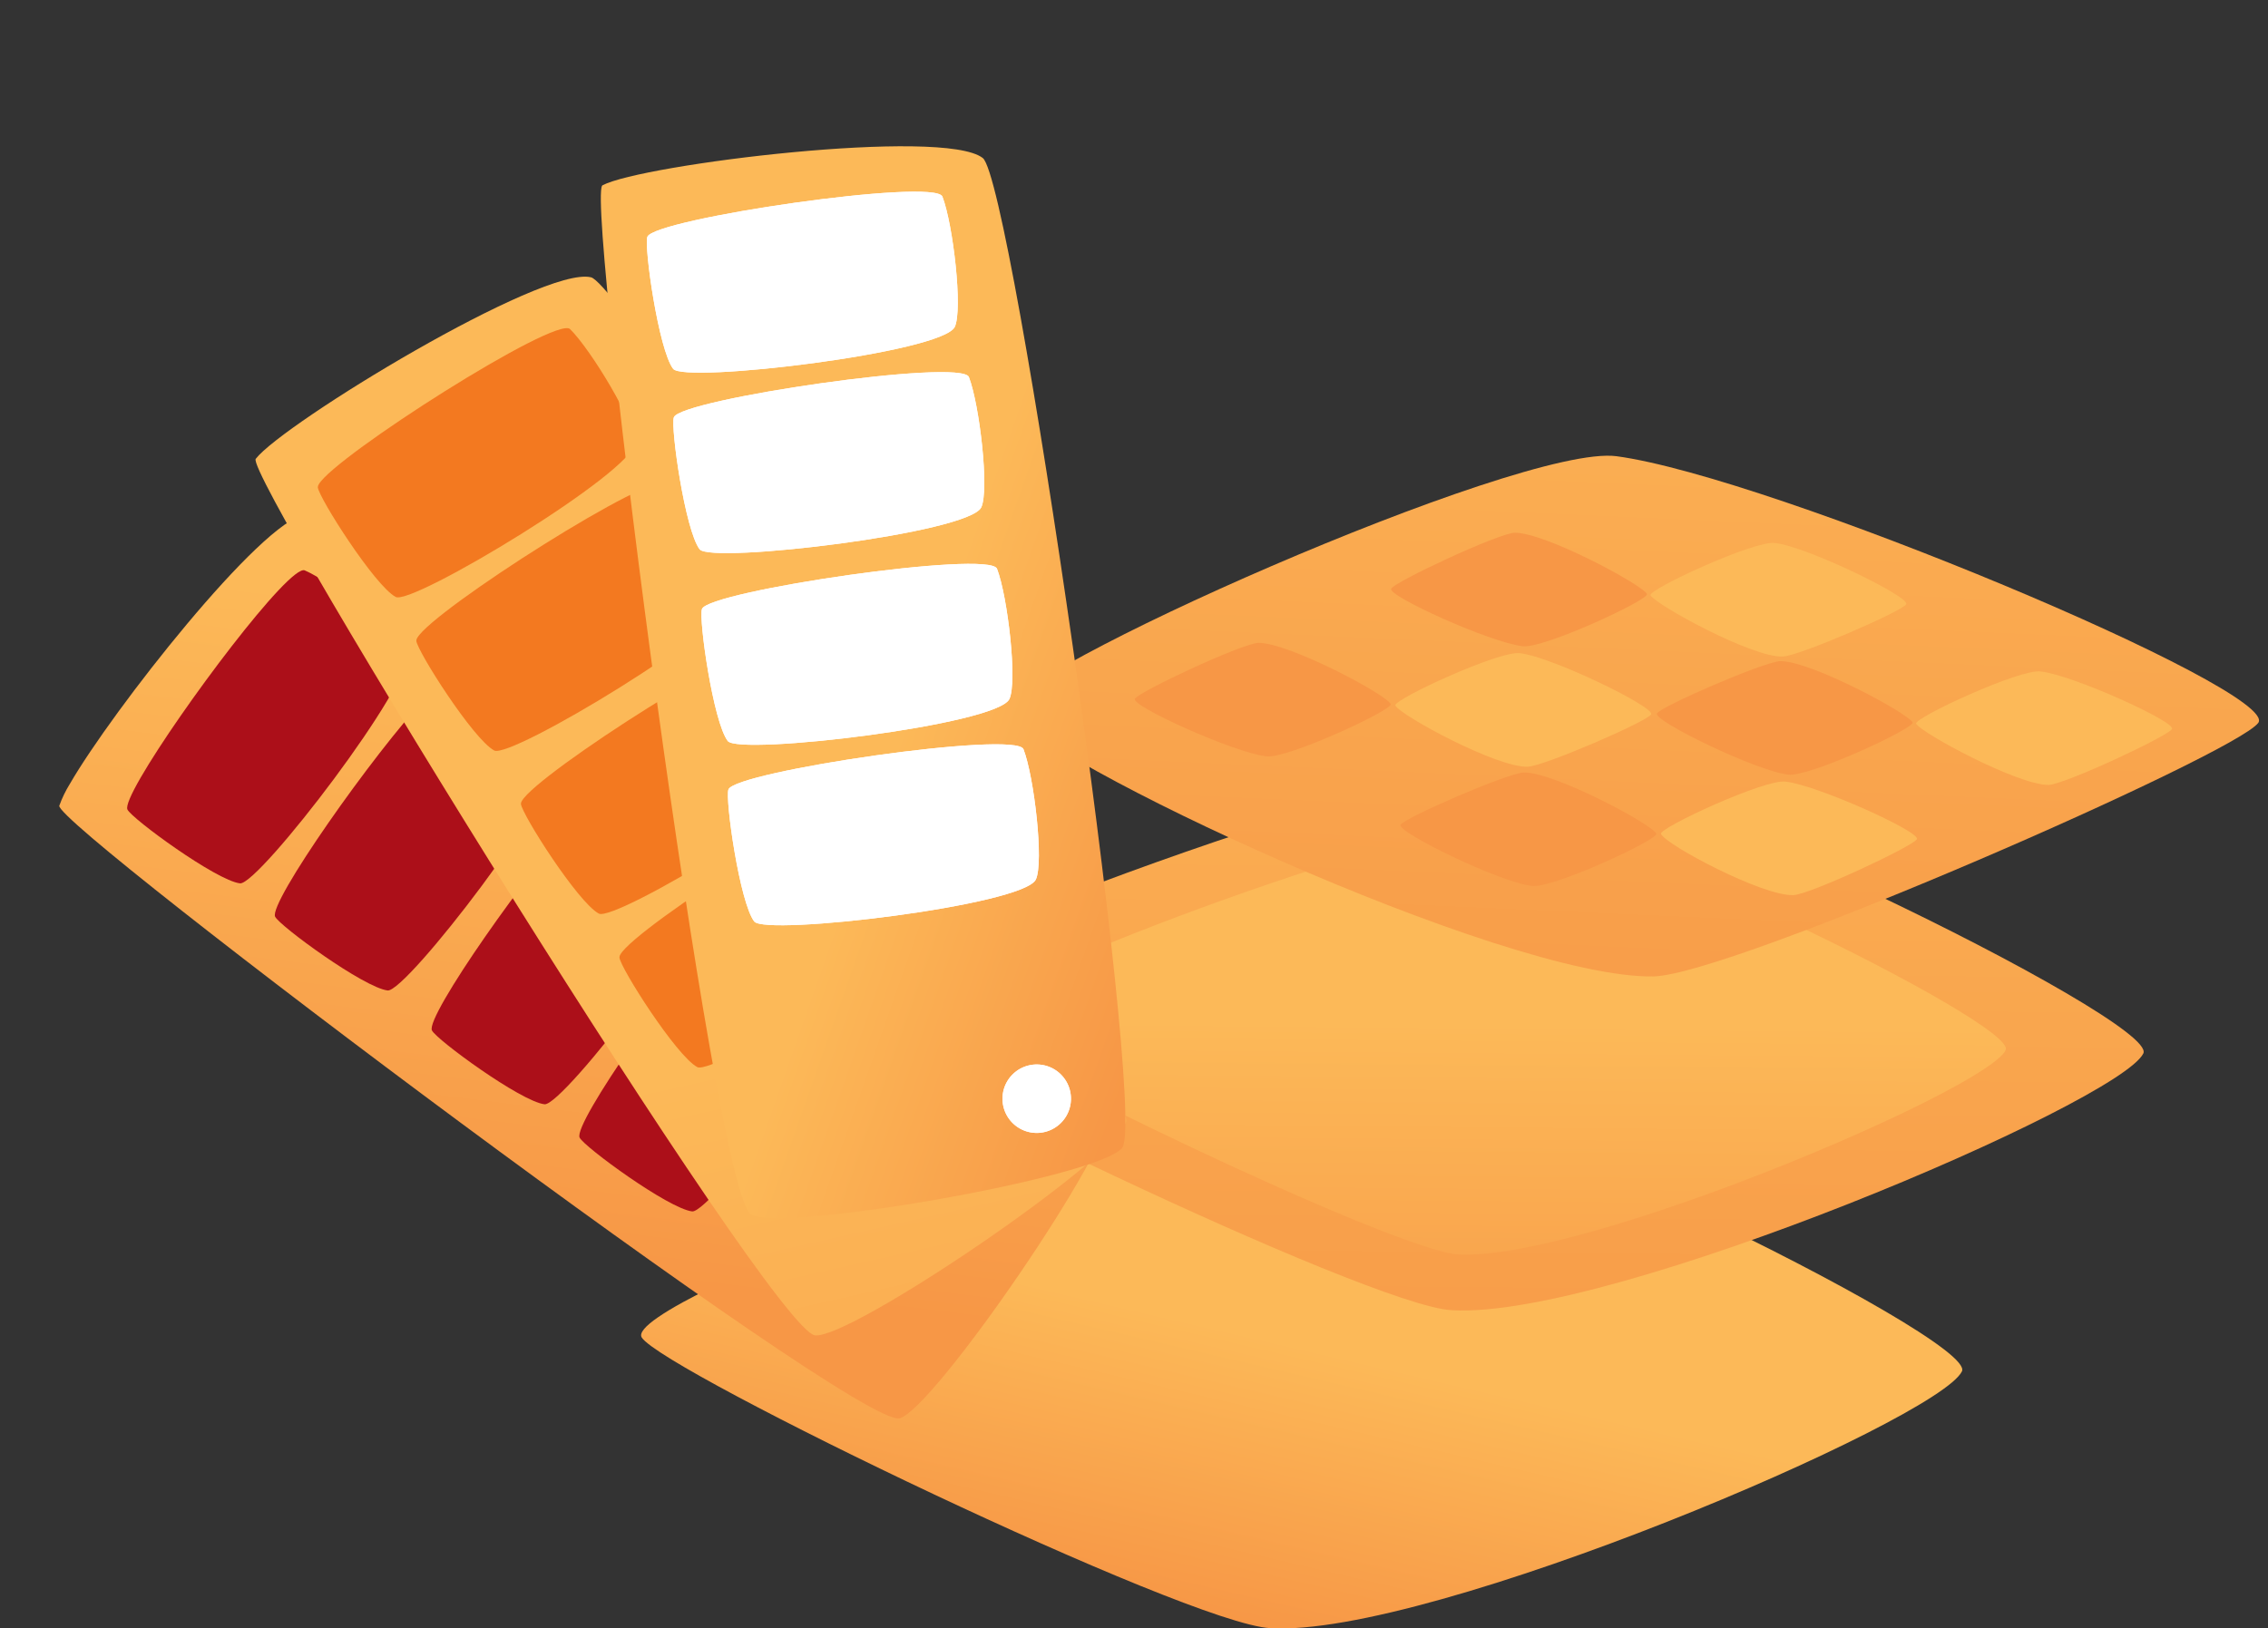 <svg xmlns="http://www.w3.org/2000/svg" xmlns:xlink="http://www.w3.org/1999/xlink" width="188.357" height="135.277" viewBox="0 0 188.357 135.277"><rect x="0" y="0" width="188.357" height="135.277" fill="#333333" stroke="none"/><defs><style>.a{fill:url(#a);}.b{fill:none;}.c{fill:url(#b);}.d{fill:url(#c);}.e{fill:url(#d);}.f,.j{mix-blend-mode:multiply;}.f,.h,.j,.s{isolation:isolate;}.f{fill:url(#e);}.g{fill:url(#f);}.i{fill:url(#g);}.k{fill:url(#h);}.l{fill:url(#i);}.m{fill:url(#j);}.n{fill:url(#k);}.o{fill:url(#l);}.p{fill:url(#m);}.q{fill:url(#n);}.r{fill:url(#o);}.s{clip-path:url(#p);}.t{clip-path:url(#r);}.u{fill:url(#s);}.v{clip-path:url(#t);}.w{fill:url(#u);}.x{clip-path:url(#v);}.y{fill:url(#w);}.z{clip-path:url(#x);}.aa{fill:url(#y);}.ab{clip-path:url(#z);}.ac{clip-path:url(#ab);}.ad{fill:url(#ac);}.ae{clip-path:url(#ad);}.af{fill:url(#ae);}.ag{clip-path:url(#af);}.ah{fill:url(#ag);}.ai{clip-path:url(#ah);}.aj{fill:url(#ai);}.ak{clip-path:url(#aj);}.al{fill:#fff;}</style><linearGradient id="a" x1="-0.329" y1="0.762" x2="0.242" y2="1.347" gradientUnits="objectBoundingBox"><stop offset="0" stop-color="#f79746"/><stop offset="1" stop-color="#fcb958"/></linearGradient><linearGradient id="b" x1="-0.584" y1="0.693" x2="0.144" y2="0.941" xlink:href="#a"/><linearGradient id="c" x1="-0.404" y1="0.481" x2="-0.066" y2="0.868" xlink:href="#a"/><linearGradient id="d" x1="0.367" y1="0.926" x2="1.066" y2="-0.332" gradientUnits="objectBoundingBox"><stop offset="0" stop-color="#f79746"/><stop offset="0.314" stop-color="#fcb958"/></linearGradient><linearGradient id="e" x1="0.132" y1="1.398" x2="0.175" y2="-0.703" xlink:href="#a"/><linearGradient id="f" x1="0.039" y1="1.395" x2="0.059" y2="0.458" xlink:href="#a"/><linearGradient id="g" x1="0.481" y1="1.396" x2="0.524" y2="-0.704" xlink:href="#a"/><linearGradient id="h" x1="-30.379" y1="24.812" x2="-30.379" y2="24.74" xlink:href="#a"/><linearGradient id="i" x1="-29.348" y1="30.281" x2="-29.348" y2="30.354" xlink:href="#a"/><linearGradient id="j" x1="-29.384" y1="23.935" x2="-29.384" y2="23.862" xlink:href="#a"/><linearGradient id="k" x1="-28.35" y1="29.252" x2="-28.35" y2="29.325" xlink:href="#a"/><linearGradient id="l" x1="-28.313" y1="24.801" x2="-28.313" y2="24.728" xlink:href="#a"/><linearGradient id="m" x1="-27.28" y1="30.281" x2="-27.28" y2="30.353" xlink:href="#a"/><linearGradient id="n" x1="-29.309" y1="25.667" x2="-29.309" y2="25.594" xlink:href="#a"/><linearGradient id="o" x1="-28.278" y1="31.299" x2="-28.278" y2="31.372" xlink:href="#a"/><clipPath id="p"><path class="a" d="M14.914,32.71c-1.607.391-11.734,83.249-9.183,85.879,2.014,2.079,28.586,4.17,31.239,2.272,2.7-1.926,11.037-80.036,9.109-82.541-2.245-2.915-22.152-5.755-29.165-5.756a9.633,9.633,0,0,0-2,.147" transform="translate(-5.321 -32.563)"/></clipPath><clipPath id="r"><path class="b" d="M18.094,38.046c-.479.72-1.418,9.326-.635,11.157h0c.613,1.423,22.013,4.239,23.527,2.4,1.009-1.227,1.968-8.268,1.678-10.741-.158-1.35-15.263-3.195-21.72-3.195-1.6,0-2.673.114-2.849.377" transform="translate(-17.157 -37.669)"/></clipPath><linearGradient id="s" x1="-0.501" y1="4.277" x2="-0.468" y2="4.277" gradientUnits="objectBoundingBox"><stop offset="0" stop-color="#ec1c29"/><stop offset="0.916" stop-color="#ac0f19"/><stop offset="1" stop-color="#ac0f19"/></linearGradient><clipPath id="t"><path class="b" d="M16.431,53.961c-.479.718-1.418,9.325-.635,11.155h0c.613,1.423,22.013,4.24,23.526,2.4C40.332,66.29,41.29,59.25,41,56.777c-.158-1.35-15.256-3.194-21.716-3.194-1.6,0-2.677.114-2.853.378" transform="translate(-15.495 -53.583)"/></clipPath><linearGradient id="u" x1="-0.446" y1="3.549" x2="-0.413" y2="3.549" xlink:href="#s"/><clipPath id="v"><path class="b" d="M14.665,70.867c-.479.721-1.419,9.327-.636,11.157h0c.614,1.423,22.014,4.24,23.528,2.4,1.008-1.227,1.968-8.268,1.677-10.74-.158-1.351-15.264-3.2-21.72-3.2-1.6,0-2.672.115-2.848.377" transform="translate(-13.729 -70.49)"/></clipPath><linearGradient id="w" x1="-0.388" y1="2.774" x2="-0.355" y2="2.774" xlink:href="#s"/><clipPath id="x"><path class="b" d="M13,86.782c-.479.719-1.418,9.326-.636,11.156h0c.614,1.422,22.013,4.239,23.527,2.4,1.01-1.228,1.968-8.268,1.677-10.742C37.413,88.249,22.314,86.4,15.856,86.4c-1.6,0-2.677.115-2.853.378" transform="translate(-12.066 -86.404)"/></clipPath><linearGradient id="y" x1="-0.334" y1="2.045" x2="-0.301" y2="2.045" xlink:href="#s"/><clipPath id="z"><path class="c" d="M8.348,109.057c1.119,2.67,25.1,14.3,28.265,13.5C39.827,121.74,76.049,52.037,75.166,49,74,45.015,51.859,32.92,48.186,32.425h-.009c-1.748-.007-41.243,73.259-39.83,76.633" transform="translate(-8.311 -32.424)"/></clipPath><clipPath id="ab"><path class="b" d="M50.72,38.384c-.707.5-4.717,8.169-4.656,10.158h0C46.117,50.091,65.02,60.509,67.1,59.349c1.388-.775,4.845-6.982,5.475-9.392.414-1.575-18.9-11.628-21.6-11.627a.457.457,0,0,0-.251.054" transform="translate(-46.063 -38.33)"/></clipPath><linearGradient id="ac" x1="-1.653" y1="2.943" x2="-1.617" y2="2.943" gradientUnits="objectBoundingBox"><stop offset="0" stop-color="#f05a22"/><stop offset="0.2" stop-color="#f05a22"/><stop offset="0.71" stop-color="#f16c20"/><stop offset="1" stop-color="#f37920"/></linearGradient><clipPath id="ad"><path class="b" d="M43.376,52.6c-.708.5-4.718,8.169-4.657,10.159h0c.053,1.548,18.956,11.968,21.035,10.808,1.387-.776,4.844-6.983,5.474-9.392.414-1.576-18.9-11.629-21.6-11.628a.45.45,0,0,0-.249.054" transform="translate(-38.718 -52.544)"/></clipPath><linearGradient id="ae" x1="-1.391" y1="2.5" x2="-1.355" y2="2.5" xlink:href="#ac"/><clipPath id="af"><path class="b" d="M35.571,67.7c-.708.5-4.718,8.169-4.656,10.159h0c.053,1.547,18.956,11.968,21.034,10.808,1.387-.775,4.843-6.983,5.474-9.392.414-1.576-18.9-11.629-21.6-11.628a.443.443,0,0,0-.25.054" transform="translate(-30.914 -67.647)"/></clipPath><linearGradient id="ag" x1="-1.112" y1="2.03" x2="-1.076" y2="2.03" xlink:href="#ac"/><clipPath id="ah"><path class="b" d="M28.226,81.916c-.708.494-4.719,8.168-4.656,10.158h0c.053,1.548,18.957,11.968,21.035,10.807,1.387-.775,4.844-6.982,5.474-9.391.414-1.576-18.9-11.628-21.6-11.627a.443.443,0,0,0-.25.054" transform="translate(-23.569 -81.862)"/></clipPath><linearGradient id="ai" x1="-0.849" y1="1.587" x2="-0.814" y2="1.587" xlink:href="#ac"/><clipPath id="aj"><path class="d" d="M14.734,100.186c-.081,2.895,16.985,23.368,20.195,23.942a.34.34,0,0,0,.056,0H35c4-.055,64.914-48.035,65.357-51.144.584-4.112-14.613-24.255-17.755-26.221a.1.1,0,0,0-.05-.011c-2.482,0-67.719,49.8-67.818,53.429" transform="translate(-14.734 -46.757)"/></clipPath></defs><g transform="translate(-201.755 -1202.972)"><g transform="translate(235.258 1230.211)"><path class="e" d="M133.434,97.141C134.8,94.418,89.506,72.272,80.974,73c-13.7,1.271-58.995,18.425-57.18,21.329,1.815,2.814,45.29,23.779,52.188,24.142C89.233,119.286,131.437,101.225,133.434,97.141Z" transform="translate(-4 -10.458)"/><path class="f" d="M161.034,36.041c1.361-2.723-43.928-24.869-52.46-24.142-13.7,1.271-58.995,18.425-57.18,21.329,1.815,2.814,45.29,23.779,52.188,24.142C116.833,58.186,159.037,40.125,161.034,36.041Z" transform="translate(-16.534 24.23)"/><path class="g" d="M150.763,36.258c1.089-2.178-34.762-19.7-41.478-19.06C98.394,18.2,62.543,31.811,64,34.08c1.452,2.178,35.851,18.788,41.3,19.151C115.82,53.775,149.22,39.526,150.763,36.258Z" transform="translate(-17.699 23.74)"/><g class="h" transform="matrix(0.999, 0.035, -0.035, 0.999, 51.112, 8.899)"><path class="i" d="M54.289,43.117c6.562-.392,47.7-20.177,49.462-22.821,1.763-2.742-41.137-19-54.066-20.275C41.654-.762-1.246,20.2.028,22.843,1.791,26.662,41.85,43.8,54.289,43.117Z" transform="translate(0 0)"/><g class="j" transform="translate(10.394 6.672)"><path class="k" d="M11.169,9.409c1.371-.1,9.794-4.408,10.088-5C21.649,3.826,12.834.2,10.19.006,8.524-.19-.193,4.218,0,4.708.493,5.491,8.622,9.507,11.169,9.409Z" transform="translate(64.947 9.986)"/><path class="l" d="M10.1,0C8.73.1.306,4.115.013,4.7c-.392.588,8.423,4.505,11.068,4.7,1.665.2,10.382-4.212,10.186-4.7C20.777,3.92,12.648-.1,10.1,0Z" transform="translate(43.39 9.892)"/><path class="m" d="M11.169,9.409c1.371-.1,9.794-4.408,10.088-5C21.649,3.826,12.834.2,10.19.006,8.524-.19-.193,4.218,0,4.708.4,5.589,8.622,9.6,11.169,9.409Z" transform="translate(44.085 19.878)"/><path class="n" d="M10.1,0C8.73.1.307,4.115.013,4.7c-.392.588,8.423,4.505,11.068,4.7,1.665.2,10.382-4.212,10.186-4.7C20.875,3.92,12.648-.1,10.1,0Z" transform="translate(22.429 19.883)"/><path class="o" d="M11.169,9.409c1.371-.1,9.794-4.114,10.088-4.7C21.649,4.12,12.834.2,10.19.006,8.524-.19-.193,4.218,0,4.708.4,5.491,8.622,9.6,11.169,9.409Z" transform="translate(21.655 9.986)"/><path class="p" d="M10.1,0C8.73.1.306,4.409.013,5-.379,5.585,8.436,9.209,11.08,9.4c1.665.2,10.382-4.212,10.186-4.7C20.875,3.92,12.648-.1,10.1,0Z" transform="translate(0 9.892)"/><path class="q" d="M11.169,9.409c1.371-.1,9.794-4.114,10.088-4.7C21.649,4.12,12.834.2,10.19.006,8.524-.19-.193,4.218,0,4.708.493,5.491,8.622,9.6,11.169,9.409Z" transform="translate(42.517 0.093)"/><path class="r" d="M10.1,0C8.73.1.306,4.409.013,5-.379,5.585,8.436,9.209,11.08,9.4c1.665.2,10.382-4.212,10.186-4.7C20.777,3.92,12.648-.1,10.1,0Z" transform="translate(20.96)"/></g></g></g><g transform="translate(-1273.31 1201.356) rotate(-60)"><g class="j" transform="translate(671.039 1315.834)"><g class="s" transform="translate(0 0)"><rect class="a" width="94.365" height="53.956" transform="translate(-11.462 89.222) rotate(-84.036)"/></g></g><g transform="translate(682.246 1320.669)"><g class="t" transform="translate(0 0)"><rect class="u" width="28.886" height="20.675" transform="translate(-3.551 0.622) rotate(-11.45)"/></g></g><g transform="translate(680.672 1335.738)"><g class="v" transform="translate(0 0)"><rect class="w" width="28.885" height="20.675" transform="translate(-3.551 0.622) rotate(-11.45)"/></g></g><g transform="translate(679 1351.747)"><g class="x" transform="translate(0 0)"><rect class="y" width="28.887" height="20.676" transform="translate(-3.552 0.622) rotate(-11.45)"/></g></g><g transform="translate(677.425 1366.816)"><g class="z" transform="translate(0 0)"><rect class="aa" width="28.886" height="20.675" transform="matrix(0.98, -0.199, 0.199, 0.98, -3.551, 0.622)"/></g></g><g transform="translate(673.87 1315.702)"><g class="ab" transform="translate(0 0)"><rect class="c" width="112.516" height="103.148" transform="matrix(0.459, -0.888, 0.888, 0.459, -38.464, 71.764)"/></g></g><g transform="translate(709.617 1321.295)"><g class="ac" transform="translate(0 0)"><rect class="ad" width="26.495" height="30.401" transform="translate(-3.822 21.522) rotate(-80.086)"/></g></g><g transform="translate(702.662 1334.754)"><g class="ae" transform="translate(0 0)"><rect class="af" width="26.496" height="30.401" transform="translate(-3.823 21.523) rotate(-80.086)"/></g></g><g transform="translate(695.273 1349.055)"><g class="ag" transform="translate(0 0)"><rect class="ah" width="26.496" height="30.402" transform="matrix(0.172, -0.985, 0.985, 0.172, -3.824, 21.523)"/></g></g><g transform="translate(688.318 1362.515)"><g class="ai" transform="translate(0 0)"><rect class="aj" width="26.495" height="30.402" transform="translate(-3.824 21.522) rotate(-80.086)"/></g></g><g transform="translate(666 1285)"><g class="ak" transform="translate(13.951 44.274)"><rect class="d" width="39.094" height="91.034" transform="matrix(-0.602, -0.799, 0.799, -0.602, 18.25, 81.652)"/></g><path class="al" d="M75.561,59.772c.763-1.839,7.577-7.178,8.426-7.338,1.567-.291,16.215,18.23,15.147,19.549-1.567,1.935-7.274,6.168-8.858,6.3-2.372.2-15.3-17.08-14.715-18.513" transform="translate(-4.011 -2.784)"/><path class="al" d="M63.012,69.7c.763-1.839,7.578-7.179,8.426-7.338,1.568-.291,16.215,18.23,15.147,19.549-1.567,1.935-7.274,6.167-8.857,6.3-2.372.2-15.3-17.081-14.715-18.514Z" transform="translate(-3.345 -3.311)"/><path class="al" d="M49.679,80.245c.763-1.839,7.578-7.179,8.426-7.338,1.568-.292,16.215,18.23,15.148,19.549-1.568,1.935-7.275,6.167-8.858,6.3-2.372.2-15.3-17.081-14.715-18.514Z" transform="translate(-2.637 -3.871)"/><path class="al" d="M37.13,90.171c.764-1.839,7.578-7.178,8.426-7.338,1.568-.291,16.215,18.231,15.148,19.549-1.567,1.935-7.274,6.168-8.858,6.3-2.372.2-15.3-17.08-14.715-18.513Z" transform="translate(-1.971 -4.398)"/><path class="al" d="M75.561,59.772c.763-1.839,7.577-7.178,8.426-7.338,1.567-.291,16.215,18.23,15.147,19.549-1.567,1.935-7.274,6.168-8.858,6.3-2.372.2-15.3-17.08-14.715-18.513" transform="translate(-4.011 -2.784)"/><path class="al" d="M63.012,69.7c.763-1.839,7.578-7.179,8.426-7.338,1.568-.291,16.215,18.23,15.147,19.549-1.567,1.935-7.274,6.167-8.857,6.3-2.372.2-15.3-17.081-14.715-18.514Z" transform="translate(-3.345 -3.311)"/><path class="al" d="M49.679,80.245c.763-1.839,7.578-7.179,8.426-7.338,1.568-.292,16.215,18.23,15.148,19.549-1.568,1.935-7.275,6.167-8.858,6.3-2.372.2-15.3-17.081-14.715-18.514Z" transform="translate(-2.637 -3.871)"/><path class="al" d="M37.13,90.171c.764-1.839,7.578-7.178,8.426-7.338,1.568-.291,16.215,18.231,15.148,19.549-1.567,1.935-7.274,6.168-8.858,6.3-2.372.2-15.3-17.08-14.715-18.513Z" transform="translate(-1.971 -4.398)"/><path class="al" d="M38.738,119.654a2.843,2.843,0,1,1-2.843-2.843,2.844,2.844,0,0,1,2.843,2.843" transform="translate(-1.755 -6.202)"/></g></g><path class="al" d="M38.738,119.654a2.843,2.843,0,1,1-2.843-2.843,2.844,2.844,0,0,1,2.843,2.843" transform="translate(166.284 1265.502) rotate(-60)"/></g></svg>
